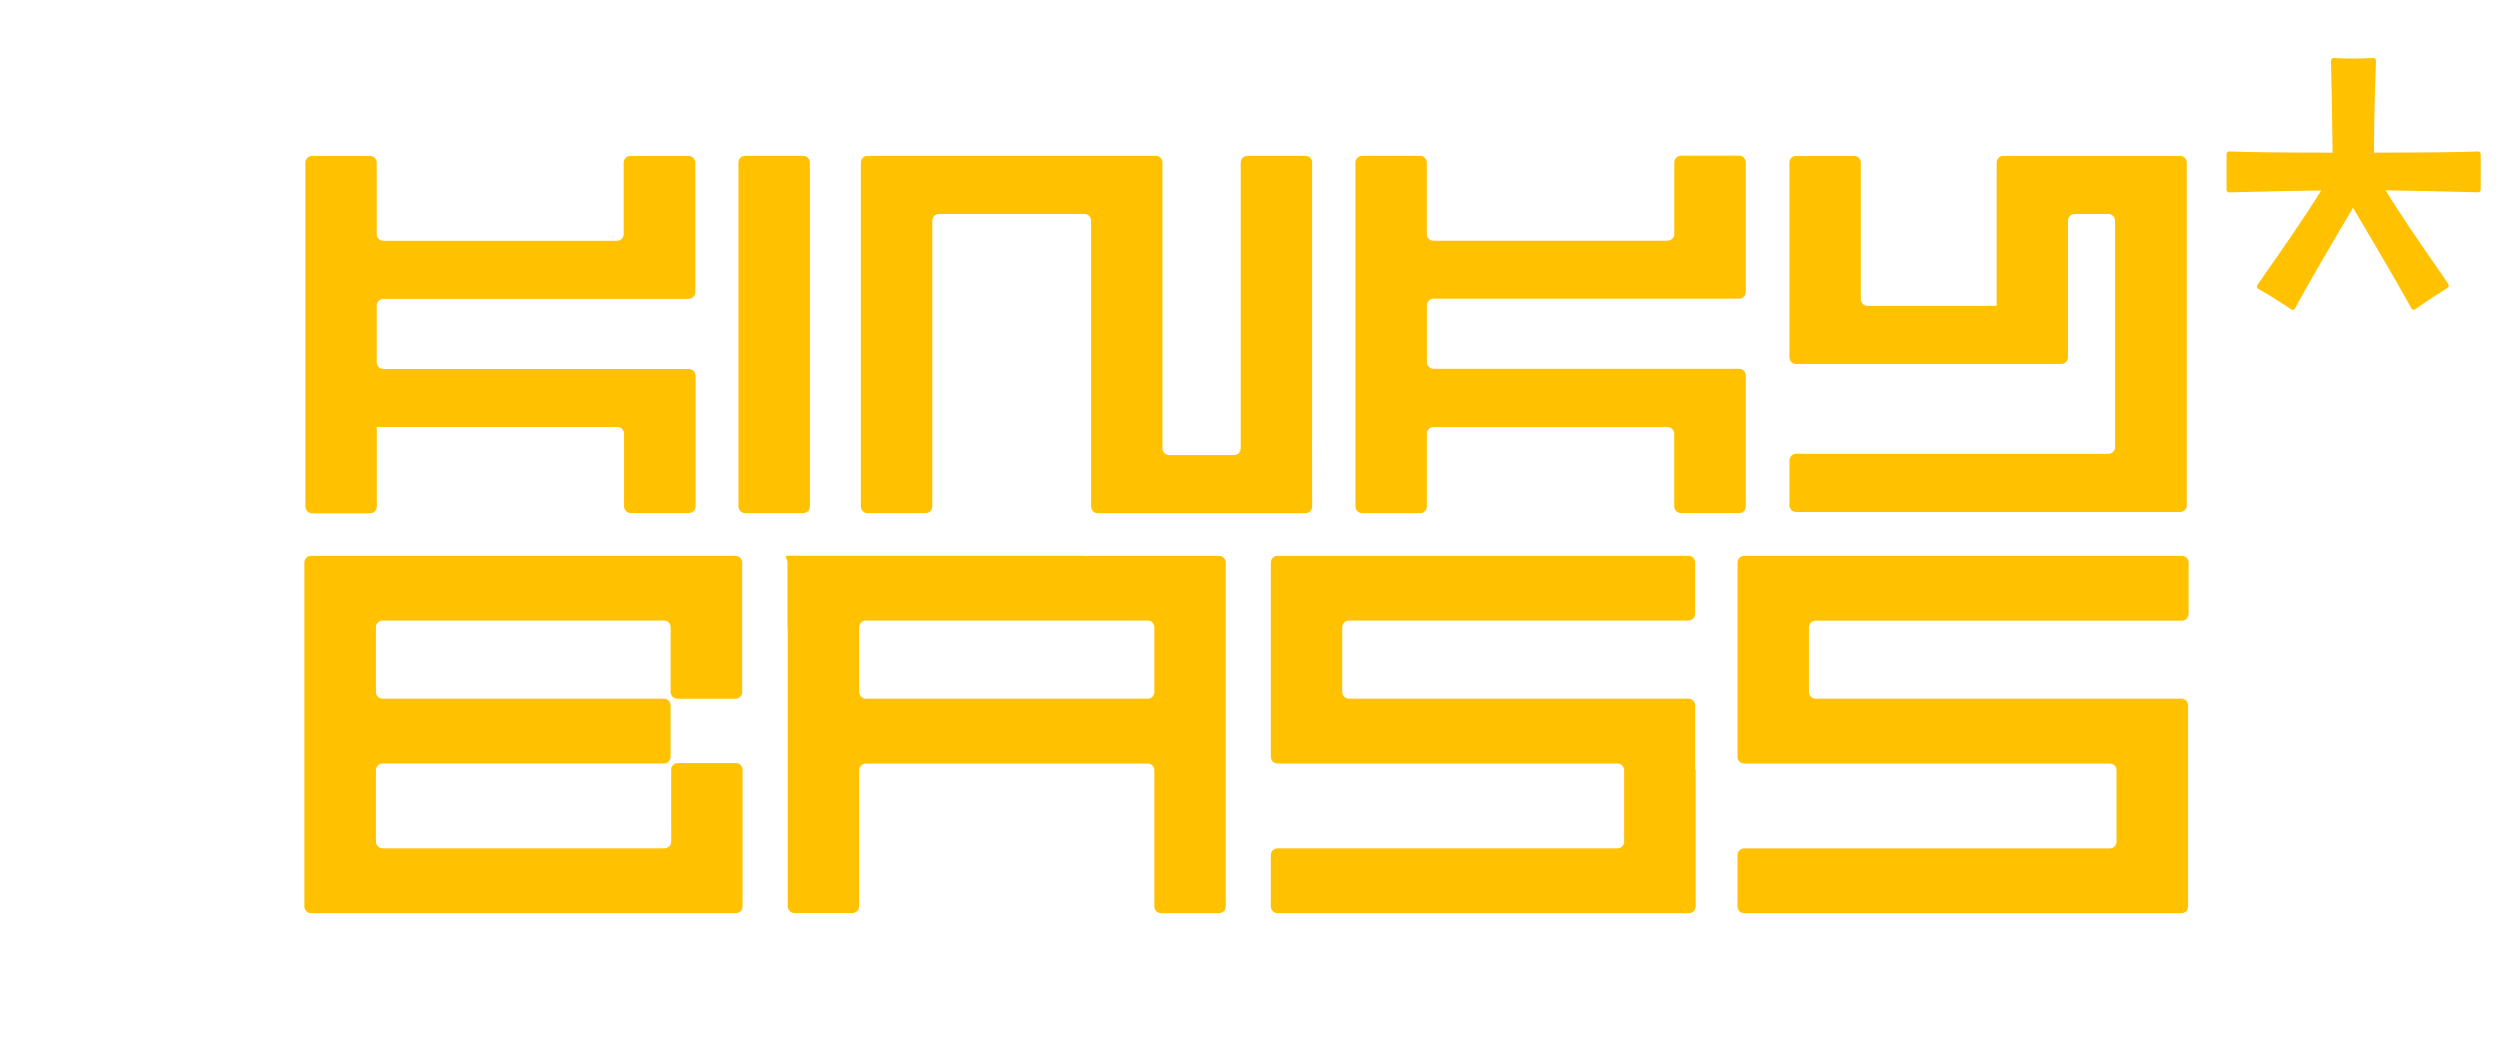 <svg xmlns="http://www.w3.org/2000/svg" id="Ebene_1" viewBox="0 0 470 200"><path d="M466.25,28.62c-.1-.09-.24-.15-.37-.14-3.14.15-12.23.22-19.57.23.01-6.38.23-14.41.38-17.28,0-.14-.04-.28-.15-.38-.1-.1-.24-.16-.38-.15-2.88.15-4.61.15-7.4,0-.15,0-.28.04-.38.14-.1.1-.16.23-.15.37.08,2.73.22,10.93.3,17.29-7.31,0-16.34-.07-19.41-.23-.16-.01-.27.04-.37.14-.1.09-.16.23-.16.36v6.7c0,.13.05.26.15.36.1.09.22.14.36.14l1.35-.04c3.5-.09,9.88-.26,15.93-.33-3.15,5.13-7.53,11.39-10.2,15.2-.76,1.08-1.38,1.96-1.8,2.58-.08.12-.11.26-.07.4.03.14.12.25.24.32,2.33,1.32,4.13,2.5,6.21,3.86.08.05.18.08.27.08.04,0,.09,0,.13-.02.14-.04.25-.13.32-.26,1.48-2.88,6.81-12.06,10.89-18.89,4.03,6.74,9.45,16.06,10.97,18.9.07.13.19.22.33.25.14.03.29,0,.4-.08,2.25-1.61,4.05-2.77,6.06-4.02.11-.07.2-.18.22-.32.03-.13,0-.27-.07-.38-.56-.86-1.51-2.24-2.72-3.99-2.68-3.87-6.3-9.1-9.06-13.65,5.92.07,12.24.24,15.72.33l1.64.04c.14,0,.27-.05.36-.14.1-.09.15-.22.15-.36v-6.7c0-.14-.06-.27-.16-.36Z" fill="#ffc100"></path><g id="Gruppe_11343"><path id="Pfad_4745" d="M152.26,83.04V30.56c0-.69-.56-1.26-1.25-1.26h-10.92c-.69,0-1.26.56-1.26,1.25v64.66c0,.69.56,1.26,1.25,1.26h10.92c.69,0,1.26-.55,1.26-1.24,0,0,0,0,0,0,0,0,0-12.19,0-12.19Z" fill="#ffc100"></path><path id="Pfad_4739" d="M246.68,83.04V30.56c0-.69-.56-1.26-1.26-1.26h-10.92c-.69,0-1.25.56-1.25,1.25,0,0,0,0,0,0v53.74c0,.69-.57,1.26-1.26,1.26h-12.19c-.69,0-1.25-.56-1.26-1.26V30.56c0-.69-.55-1.25-1.24-1.26h-54.22c-.69,0-1.24.57-1.24,1.26v64.65c0,.69.56,1.26,1.25,1.26h10.93c.69,0,1.25-.56,1.25-1.25h0v-53.74c0-.69.56-1.26,1.25-1.26h27.36c.69,0,1.25.56,1.25,1.26v53.74c0,.69.56,1.26,1.25,1.26h39.05c.69,0,1.26-.56,1.26-1.26l-.02-12.18Z" fill="#ffc100"></path><path id="Pfad_4746" d="M70.81,80.51v-.24h45.26c.69,0,1.25.57,1.25,1.26v13.66c0,.7.57,1.26,1.27,1.26h10.92c.69,0,1.25-.56,1.25-1.25,0,0,0,0,0,0v-24.57c0-.69-.56-1.26-1.25-1.26h-57.42c-.69,0-1.26-.55-1.27-1.24,0,0,0-.02,0-.02v-10.66c0-.69.56-1.26,1.26-1.26h57.34c.69.01,1.27-.54,1.28-1.24,0,0,0,0,0,0v-24.38c0-.69-.56-1.26-1.26-1.26h-10.92c-.7,0-1.26.56-1.27,1.26v13.44c0,.69-.56,1.26-1.26,1.26h-43.9c-.7,0-1.27-.55-1.27-1.25,0,0,0,0,0,0v-13.44c0-.68-.54-1.24-1.23-1.26h-10.93c-.69,0-1.25.57-1.25,1.26v64.65c0,.69.56,1.26,1.25,1.26h10.93c.69,0,1.25-.56,1.25-1.25h0v-14.7h-.02Z" fill="#ffc100"></path><path id="Pfad_4740" d="M313.49,45.26h-43.98c-.7,0-1.27-.56-1.27-1.26h0v-13.44c0-.69-.56-1.26-1.25-1.26h-10.91c-.69,0-1.25.56-1.26,1.26v64.65c0,.69.56,1.25,1.26,1.26h10.91c.69,0,1.26-.56,1.26-1.26h0v-13.66c0-.7.57-1.26,1.27-1.26h43.98c.69,0,1.25.55,1.26,1.24,0,0,0,0,0,0v13.67c0,.7.57,1.26,1.27,1.26h10.92c.69,0,1.26-.56,1.26-1.26h0v-24.6c0-.69-.56-1.26-1.25-1.26h-57.43c-.7,0-1.27-.56-1.27-1.26h0v-10.67c0-.7.57-1.26,1.27-1.26h57.42c.69,0,1.26-.56,1.26-1.26h0v-24.36c0-.69-.56-1.26-1.25-1.26h-10.92c-.7,0-1.26.56-1.27,1.26v13.44c0,.69-.55,1.25-1.24,1.26,0,0,0,0,0,0h0" fill="#ffc100"></path><path id="Pfad_4747" d="M126.19,155.66v2.56c0,.69-.56,1.26-1.26,1.26h-53c-.69,0-1.26-.56-1.26-1.25v-13.44c0-.69.56-1.26,1.25-1.26h52.9c.69,0,1.25-.56,1.25-1.26v-9.66c0-.69-.56-1.26-1.25-1.26h-52.89c-.69,0-1.26-.56-1.26-1.25,0,0,0,0,0,0h0v-12.18c0-.69.56-1.26,1.26-1.26h52.9c.69,0,1.25.56,1.25,1.26v12.18c0,.69.56,1.26,1.26,1.26h10.92c.7,0,1.26-.56,1.27-1.26v-24.34c0-.7-.57-1.26-1.27-1.26H58.49c-.7,0-1.26.56-1.27,1.26v64.65c0,.7.57,1.26,1.27,1.26h79.86c.69,0,1.25-.56,1.25-1.25,0,0,0,0,0,0v-25.71c0-.69-.55-1.25-1.24-1.26,0,0,0,0,0,0h-10.93c-.69,0-1.25.56-1.25,1.25h0v10.97Z" fill="#ffc100"></path><path id="Pfad_4741" d="M317.42,131.35h-63.81c-.7,0-1.26-.56-1.27-1.26v-12.17c.01-.7.58-1.26,1.27-1.26h63.81c.69,0,1.26-.56,1.26-1.26h0v-9.65c0-.69-.56-1.26-1.25-1.26h-77.25c-.7,0-1.26.56-1.27,1.26v36.53c0,.7.57,1.26,1.27,1.26h63.9c.69,0,1.26.56,1.26,1.26v13.43c0,.69-.56,1.26-1.26,1.26h-63.9c-.7,0-1.26.56-1.27,1.26v9.66c0,.7.57,1.26,1.27,1.26h77.34c.69,0,1.26-.56,1.26-1.26h0v-25.71h-.09v-12.1c0-.69-.56-1.26-1.25-1.26h0" fill="#ffc100"></path><path id="Pfad_4742" d="M411.46,115.4v-9.64c0-.69-.56-1.26-1.26-1.26h-82.29c-.69,0-1.25.56-1.26,1.26v36.53c0,.69.56,1.25,1.26,1.26h68.74c.69,0,1.25.55,1.26,1.24v13.45c0,.69-.55,1.25-1.24,1.26h-68.76c-.69,0-1.26.56-1.26,1.26v9.66c0,.69.56,1.25,1.26,1.26h82.19c.69,0,1.26-.56,1.26-1.26h0v-37.81c0-.69-.56-1.26-1.26-1.26h-68.76c-.69,0-1.25-.55-1.26-1.24,0,0,0,0,0,0v-12.16c0-.69.55-1.25,1.24-1.26,0,0,0,0,0,0h68.86c.69,0,1.26-.56,1.26-1.26h0" fill="#ffc100"></path><path id="Pfad_4743" d="M203.59,104.48h-55.55c-.7,0,0,.56,0,1.26v12.17h.05v52.47c0,.69.56,1.26,1.25,1.26h10.92c.69,0,1.25-.55,1.26-1.24,0,0,0,0,0,0v-25.6c0-.69.56-1.26,1.26-1.26h52.98c.69,0,1.26.56,1.26,1.26h0v25.61c0,.7.57,1.26,1.26,1.26h10.9c.7,0,1.26-.56,1.26-1.26v-64.65c0-.69-.56-1.25-1.25-1.26h-25.61ZM215.77,131.35h-52.98c-.69,0-1.26-.56-1.27-1.25,0,0,0,0,0,0v-12.18c0-.69.56-1.26,1.26-1.26h52.98c.69,0,1.26.56,1.26,1.26h0v12.18c0,.69-.55,1.25-1.24,1.26" fill="#ffc100"></path><path id="Pfad_4744" d="M411.11,94.98V30.56c0-.69-.55-1.24-1.24-1.25h-33.24c-.7,0-1.26.56-1.26,1.26v26.93h-24.28c-.69,0-1.26-.56-1.26-1.26v-25.67c0-.69-.55-1.25-1.24-1.26h-10.93c-.69,0-1.25.57-1.25,1.26v36.59c0,.69.56,1.26,1.25,1.26h49.87c.69,0,1.25-.56,1.25-1.26v-25.67c0-.69.56-1.26,1.26-1.26h6.33c.69,0,1.26.56,1.26,1.25v42.59c0,.69-.56,1.25-1.25,1.25,0,0,0,0,0,0h-58.72c-.69,0-1.25.57-1.25,1.26v8.41c0,.69.56,1.26,1.25,1.26h72.2c.69,0,1.25-.55,1.26-1.23,0,0,0,0,0,0h0" fill="#ffc100"></path></g></svg>
